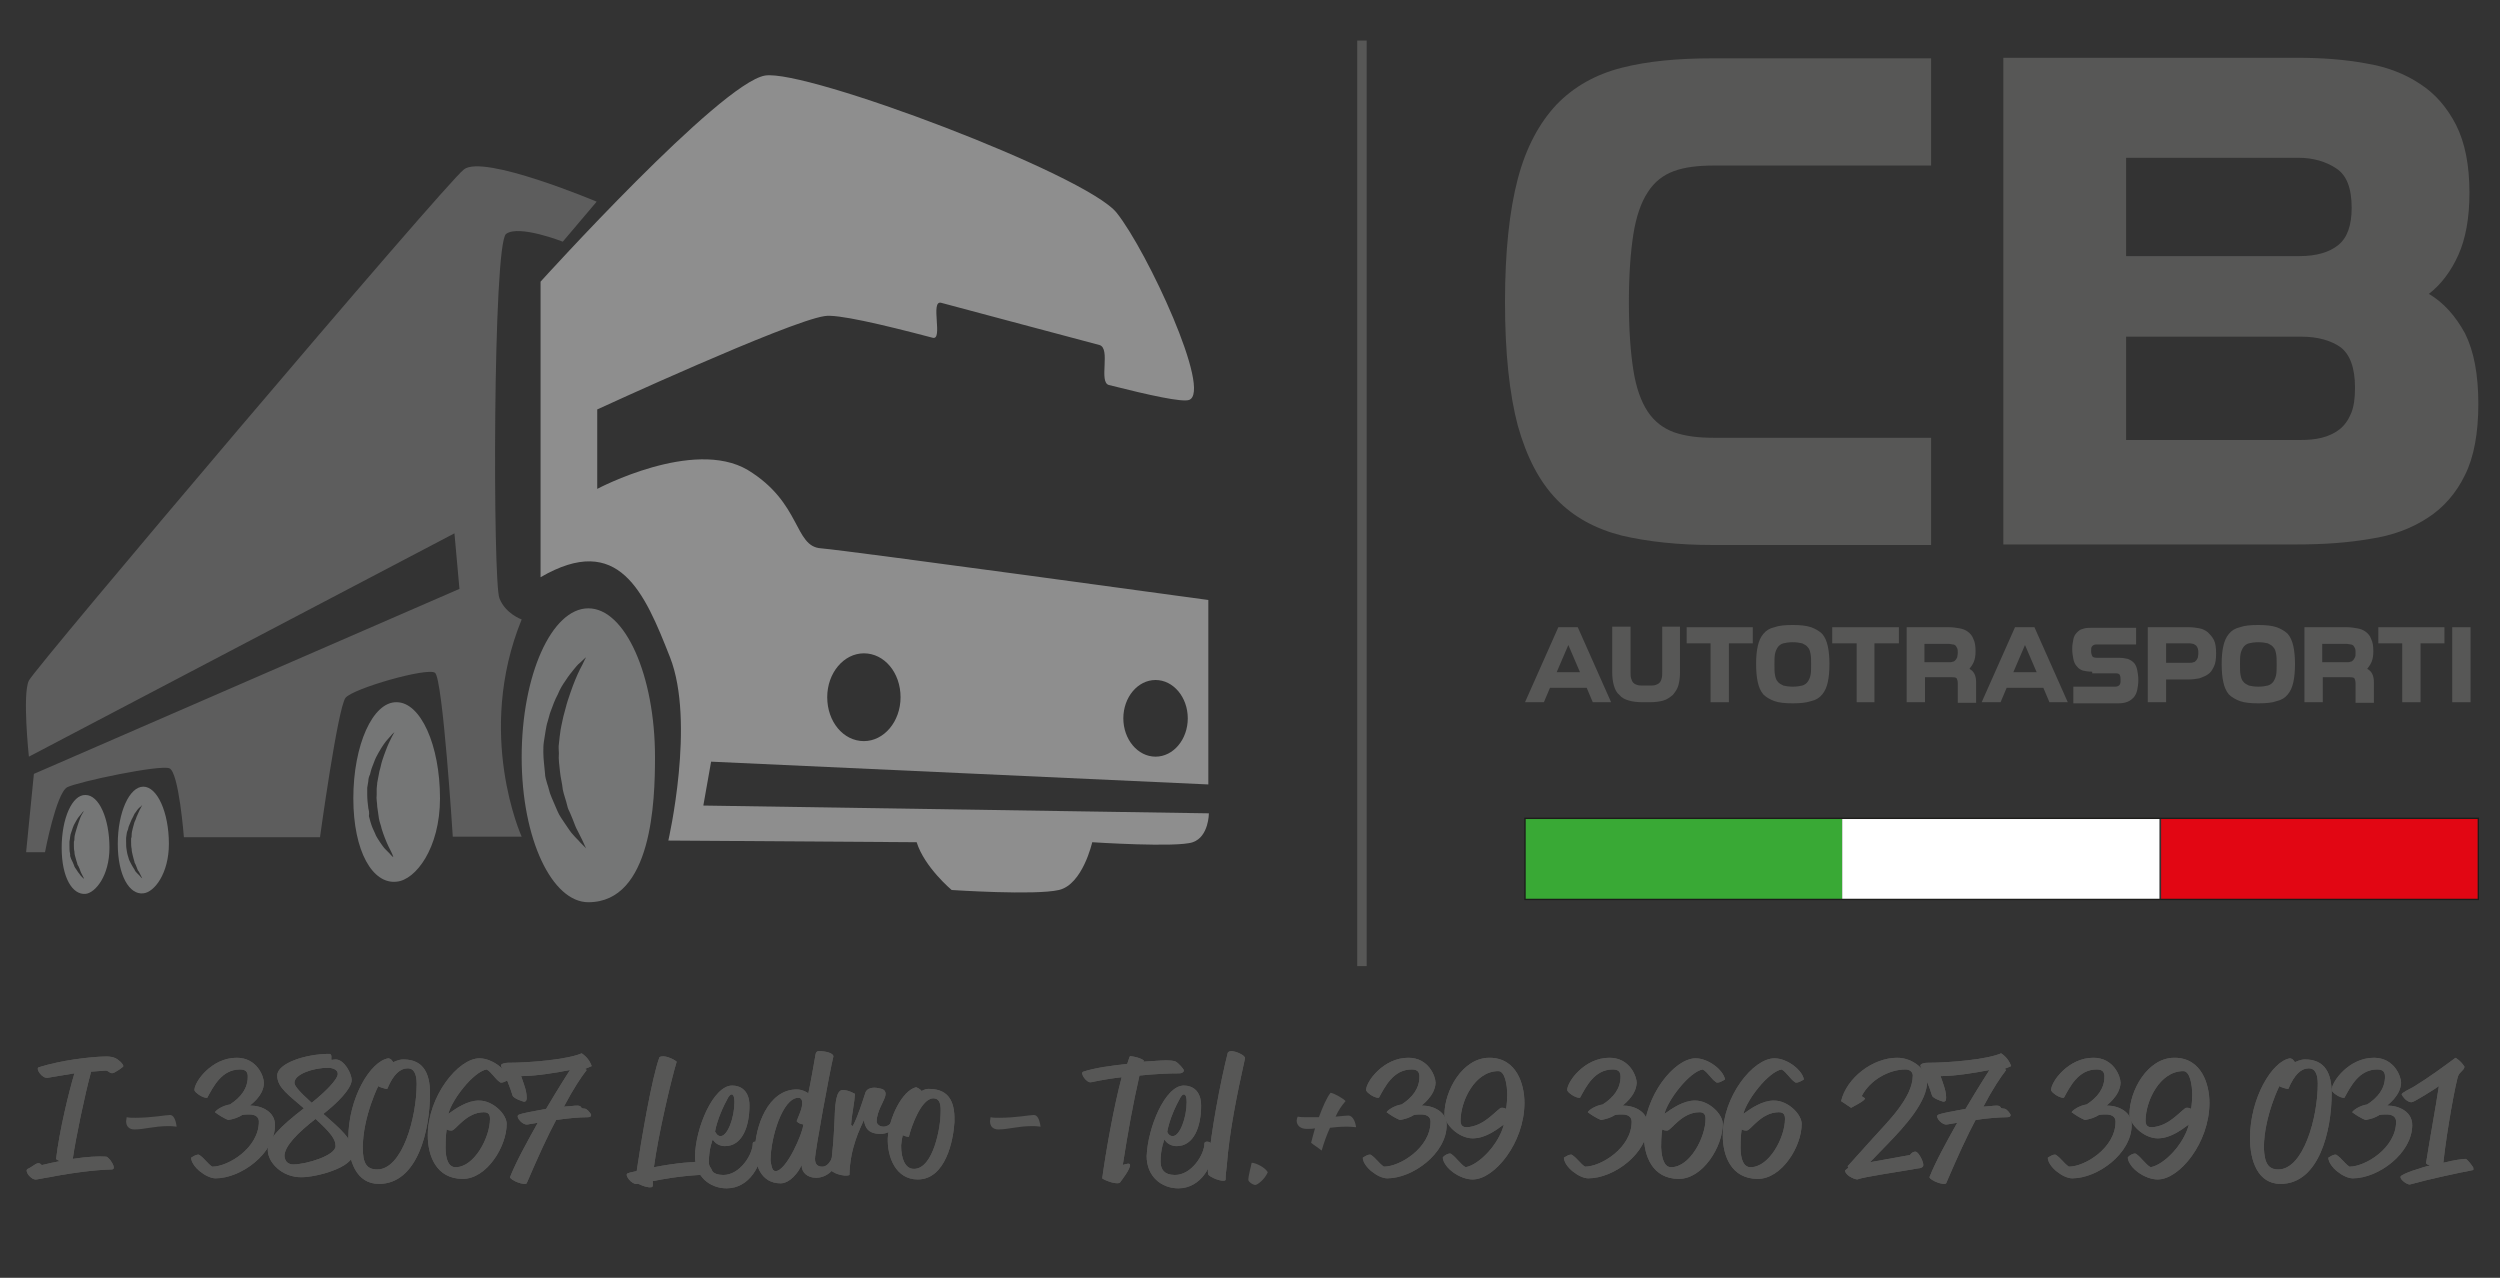 <?xml version="1.0" encoding="utf-8"?>
<!-- Generator: Adobe Illustrator 24.1.1, SVG Export Plug-In . SVG Version: 6.00 Build 0)  -->
<svg version="1.1" id="Livello_1" xmlns="http://www.w3.org/2000/svg" xmlns:xlink="http://www.w3.org/1999/xlink" x="0px" y="0px"
	 width="450px" height="230px" viewBox="0 0 450 230" style="enable-background:new 0 0 450 230;" xml:space="preserve">
<rect x="0" y="0" width="450" height="230" fill="#333333" stroke="none"/>
<style type="text/css">
	.st0{fill:#575756;}
	.st1{fill:#8E8E8E;}
	.st2{fill:#757676;}
	.st3{fill:#5D5D5D;}
	.st4{fill-rule:evenodd;clip-rule:evenodd;fill:#39A935;}
	.st5{fill-rule:evenodd;clip-rule:evenodd;fill:#FFFFFF;}
	.st6{fill-rule:evenodd;clip-rule:evenodd;fill:#E20613;}
	.st7{fill:none;stroke:#1D1D1B;stroke-width:0.25;}
</style>
<rect x="244.3" y="7.3" class="st0" width="1.7" height="166.6"/>
<g>
	<path class="st1" d="M97.3,50.7v53.2c14.1-8.2,18.7,2.7,23.3,14.4c4.6,11.7-0.3,33-0.3,33l44.7,0.3c1.4,4.5,6.3,8.6,6.3,8.6
		s15,1,19.3,0c4.3-1,6-8.6,6-8.6s15.3,1,18.1,0c2.9-1,2.9-5.2,2.9-5.2l-91-1.4l1.4-7.9l89.5,4.1V108c0,0-64.8-8.9-69.7-9.3
		c-4.9-0.3-3.5-8.2-13.2-14.1c-9.8-5.8-27.1,3.4-27.1,3.4V73.7c0,0,34.3-15.8,40.9-16.8c2.2-0.4,10,1.4,19.5,3.9
		c1.9,0.5-0.5-6.8,1.5-6.3c6.6,1.8,22.2,5.9,28.5,7.6c2.1,0.6-0.2,6.7,1.7,7.2c7.5,1.9,13.1,3.1,14.4,2.7c4.3-1.4-7.5-26.8-13-33.7
		c-5.5-6.9-55.9-25.9-63.3-24.7C129.6,15,97.3,50.7,97.3,50.7 M202.2,129.3c0-3.8,2.6-6.9,5.8-6.9c3.2,0,5.8,3.1,5.8,6.9
		c0,3.8-2.6,6.9-5.8,6.9C204.8,136.2,202.2,133.1,202.2,129.3 M148.9,125.5c0-4.4,3-7.9,6.6-7.9c3.7,0,6.6,3.5,6.6,7.9
		c0,4.4-3,7.9-6.6,7.9C151.8,133.4,148.9,129.9,148.9,125.5"/>
	<path class="st2" d="M93.9,136.3c0,14.8,5.5,26.1,12,26.1c11.5,0,12-18.3,12-26.1c0-14.8-5.4-26.8-12-26.8
		C99.3,109.5,93.9,121.5,93.9,136.3 M98.1,139.2c-0.1-1.3-0.3-2.5-0.3-3.8c0-0.6,0-1.3,0.1-1.9c0.1-0.6,0.2-1.3,0.3-1.9
		c0.1-0.6,0.2-1.2,0.4-1.8c0.2-0.6,0.3-1.2,0.5-1.7c0.4-1.1,0.8-2.2,1.3-3.1c0.4-1,0.9-1.8,1.4-2.5c0.5-0.8,1-1.4,1.4-1.9
		c0.4-0.5,0.8-1,1.2-1.3c0.7-0.7,1.1-1,1.1-1s-0.3,0.5-0.7,1.4c-0.5,0.9-1.1,2.2-1.7,3.8c-0.3,0.8-0.6,1.7-0.9,2.6
		c-0.3,0.9-0.5,1.9-0.8,2.9c-0.2,1-0.5,2.1-0.6,3.2c-0.1,0.5-0.1,1.1-0.2,1.7c-0.1,0.6,0,1.1,0,1.7c-0.1,1.1,0.1,2.2,0.2,3.3
		c0.1,1.1,0.4,2.1,0.5,3.2c0.2,1,0.6,2,0.8,2.9c0.1,0.5,0.3,0.9,0.5,1.3c0.2,0.4,0.3,0.8,0.5,1.2c0.3,0.8,0.6,1.6,0.9,2.1
		c0.3,0.6,0.6,1.2,0.8,1.6c0.4,0.9,0.7,1.5,0.7,1.5s-0.4-0.4-1.1-1.1c-0.3-0.4-0.8-0.8-1.2-1.3c-0.5-0.5-0.9-1.2-1.4-1.9
		c-0.5-0.8-1.1-1.5-1.5-2.5c-0.4-1-0.9-2-1.3-3.1c-0.2-0.6-0.3-1.2-0.5-1.7C98.3,140.4,98.1,139.8,98.1,139.2"/>
	<path class="st2" d="M63.6,143.7c0,9.6,3.5,15.5,7.8,15c3.4-0.3,7.8-6,7.8-15c0-9.6-3.5-17.3-7.8-17.3
		C67.1,126.3,63.6,134.1,63.6,143.7 M66.3,145.5c-0.1-0.8-0.2-1.6-0.2-2.5c0-0.4,0-0.8,0-1.2c0.1-0.4,0.1-0.8,0.2-1.2
		c0-0.4,0.1-0.8,0.3-1.2c0.1-0.4,0.2-0.8,0.3-1.1c0.3-0.7,0.5-1.4,0.8-2c0.3-0.6,0.6-1.1,0.9-1.6c0.3-0.5,0.6-0.9,0.9-1.3
		c0.3-0.3,0.5-0.6,0.8-0.9c0.4-0.5,0.7-0.7,0.7-0.7s-0.2,0.3-0.5,0.9c-0.3,0.6-0.7,1.4-1.1,2.5c-0.2,0.5-0.4,1.1-0.6,1.7
		c-0.2,0.6-0.3,1.3-0.5,1.9c-0.1,0.7-0.3,1.4-0.4,2.1c0,0.4-0.1,0.7-0.1,1.1c0,0.4,0,0.7,0,1.1c-0.1,0.7,0.1,1.4,0.1,2.1
		c0.1,0.7,0.2,1.4,0.3,2.1c0.1,0.7,0.4,1.3,0.5,1.9c0.1,0.3,0.2,0.6,0.3,0.9c0.1,0.3,0.2,0.5,0.3,0.8c0.2,0.5,0.4,1,0.6,1.4
		c0.2,0.4,0.4,0.8,0.5,1c0.3,0.6,0.4,1,0.4,1s-0.3-0.2-0.7-0.7c-0.2-0.2-0.5-0.5-0.8-0.8c-0.3-0.3-0.6-0.8-0.9-1.2
		c-0.3-0.5-0.7-1-0.9-1.6c-0.3-0.6-0.6-1.3-0.8-2c-0.1-0.4-0.2-0.7-0.3-1.1C66.5,146.3,66.4,145.9,66.3,145.5"/>
	<path class="st3" d="M107.4,36.3c0,0-20.4-8.6-23.9-5.8c-3.5,2.7-77.2,89.7-78.3,92c-1.2,2.4,0,13.7,0,13.7L81.8,96l0.9,10
		L6.1,139.3l-1.4,14.1h3.4c0,0,2-10.6,4-11.7c2-1,16.7-4.1,18.4-3.4c1.7,0.7,2.6,12.4,2.6,12.4h24.5c0,0,3.2-23.3,4.6-25.1
		c1.4-1.7,14.7-5.5,16.1-4.5c1.4,1,3.2,29.5,3.2,29.5h12.4c0,0-8.4-18.5,0-39.1c0,0-2.9-1-4-3.8c-1.2-2.7-1.2-63.9,1.2-65.6
		c2.3-1.7,10.2,1.4,10.2,1.4L107.4,36.3z"/>
	<path class="st2" d="M21.2,151.9c0,5.7,2.1,9.2,4.6,8.9c2-0.2,4.6-3.6,4.6-8.9c0-5.7-2.1-10.3-4.6-10.3
		C23.3,141.6,21.2,146.2,21.2,151.9 M22.8,153c-0.1-0.5-0.1-1-0.1-1.5c0-0.2,0-0.5,0-0.7c0-0.2,0.1-0.5,0.1-0.7
		c0-0.2,0.1-0.5,0.2-0.7c0.1-0.2,0.1-0.5,0.2-0.7c0.2-0.4,0.3-0.8,0.5-1.2c0.2-0.4,0.4-0.7,0.5-1c0.2-0.3,0.4-0.5,0.5-0.7
		c0.2-0.2,0.3-0.4,0.5-0.5c0.3-0.3,0.4-0.4,0.4-0.4s-0.1,0.2-0.3,0.6c-0.2,0.3-0.4,0.9-0.7,1.5c-0.1,0.3-0.2,0.6-0.4,1
		c-0.1,0.3-0.2,0.7-0.3,1.1c-0.1,0.4-0.2,0.8-0.2,1.2c0,0.2,0,0.4-0.1,0.6c0,0.2,0,0.4,0,0.6c0,0.4,0,0.9,0.1,1.3
		c0,0.4,0.1,0.8,0.2,1.2c0.1,0.4,0.2,0.8,0.3,1.1c0,0.2,0.1,0.3,0.2,0.5c0.1,0.2,0.1,0.3,0.2,0.5c0.1,0.3,0.2,0.6,0.4,0.8
		c0.1,0.2,0.2,0.4,0.3,0.6c0.2,0.4,0.3,0.6,0.3,0.6s-0.2-0.1-0.4-0.4c-0.1-0.1-0.3-0.3-0.5-0.5c-0.2-0.2-0.4-0.4-0.5-0.7
		c-0.2-0.3-0.4-0.6-0.6-1c-0.2-0.4-0.4-0.7-0.5-1.2c-0.1-0.2-0.1-0.4-0.2-0.7C22.9,153.5,22.8,153.2,22.8,153"/>
	<path class="st2" d="M11.1,152.6c0,5.3,1.9,8.5,4.3,8.3c1.8-0.2,4.3-3.3,4.3-8.3c0-5.3-1.9-9.5-4.3-9.5
		C13,143,11.1,147.3,11.1,152.6 M12.6,153.6c-0.1-0.4-0.1-0.9-0.1-1.4c0-0.2,0-0.5,0-0.7c0-0.2,0.1-0.4,0.1-0.7
		c0-0.2,0.1-0.4,0.1-0.6c0.1-0.2,0.1-0.4,0.2-0.6c0.1-0.4,0.3-0.8,0.4-1.1c0.2-0.3,0.3-0.6,0.5-0.9c0.2-0.3,0.3-0.5,0.5-0.7
		c0.2-0.2,0.3-0.4,0.4-0.5c0.2-0.3,0.4-0.4,0.4-0.4s-0.1,0.2-0.3,0.5c-0.2,0.3-0.4,0.8-0.6,1.4c-0.1,0.3-0.2,0.6-0.3,0.9
		c-0.1,0.3-0.2,0.7-0.3,1c-0.1,0.4-0.2,0.7-0.2,1.1c0,0.2,0,0.4-0.1,0.6c0,0.2,0,0.4,0,0.6c0,0.4,0,0.8,0.1,1.2
		c0,0.4,0.1,0.8,0.2,1.1c0.1,0.4,0.2,0.7,0.3,1c0,0.2,0.1,0.3,0.2,0.5c0.1,0.1,0.1,0.3,0.2,0.4c0.1,0.3,0.2,0.6,0.3,0.8
		c0.1,0.2,0.2,0.4,0.3,0.6c0.2,0.3,0.2,0.5,0.2,0.5s-0.1-0.1-0.4-0.4c-0.1-0.1-0.3-0.3-0.4-0.5c-0.2-0.2-0.3-0.4-0.5-0.7
		c-0.2-0.3-0.4-0.5-0.5-0.9c-0.1-0.3-0.3-0.7-0.5-1.1c-0.1-0.2-0.1-0.4-0.2-0.6C12.7,154,12.6,153.8,12.6,153.6"/>
</g>
<path class="st0" d="M280.5,112.9h3.5l6,13.5h-3.3l-1.1-2.6h-6.6l-1.1,2.6h-3.4L280.5,112.9z M280.2,121h4.2l-2.1-4.9L280.2,121z"/>
<g>
	<path class="st0" d="M295.7,126.4c-1,0-1.8-0.1-2.5-0.3c-0.7-0.2-1.3-0.5-1.7-1c-0.5-0.4-0.8-1-1-1.7c-0.2-0.7-0.3-1.5-0.3-2.4
		v-8.2h3.3v8.2c0,0.4,0,0.8,0.1,1.1c0.1,0.3,0.2,0.6,0.4,0.8c0.2,0.2,0.4,0.3,0.7,0.4c0.3,0.1,0.7,0.1,1.1,0.1h1.1
		c0.4,0,0.8,0,1.1-0.1c0.3-0.1,0.5-0.2,0.7-0.4c0.2-0.2,0.3-0.4,0.4-0.8c0.1-0.3,0.1-0.7,0.1-1.1v-8.2h3.2v8.2
		c0,0.9-0.1,1.7-0.3,2.4c-0.2,0.7-0.6,1.2-1,1.7c-0.5,0.4-1,0.8-1.7,1c-0.7,0.2-1.5,0.3-2.5,0.3H295.7z"/>
	<polygon class="st0" points="307.9,115.8 303.6,115.8 303.6,112.9 315.5,112.9 315.5,115.8 311.2,115.8 311.2,126.4 307.9,126.4 	
		"/>
	<path class="st0" d="M322.7,126.6c-1.4,0-2.4-0.1-3.3-0.4c-0.8-0.3-1.5-0.7-2-1.2c-0.5-0.6-0.8-1.3-1-2.2c-0.2-0.9-0.3-2-0.3-3.3
		c0-1.3,0.1-2.3,0.3-3.2c0.2-0.9,0.5-1.6,1-2.2c0.5-0.6,1.1-1,2-1.2c0.8-0.3,1.9-0.4,3.3-0.4c1.3,0,2.4,0.1,3.3,0.4
		c0.8,0.3,1.5,0.7,2,1.2c0.5,0.6,0.8,1.3,1,2.2c0.2,0.9,0.3,2,0.3,3.2c0,1.3-0.1,2.4-0.3,3.3c-0.2,0.9-0.5,1.6-1,2.2
		c-0.5,0.6-1.1,1-2,1.2C325.1,126.5,324,126.6,322.7,126.6 M322.7,115.6c-0.7,0-1.3,0.1-1.7,0.2c-0.4,0.1-0.8,0.4-1,0.7
		c-0.2,0.3-0.4,0.7-0.5,1.2c-0.1,0.5-0.1,1.2-0.1,1.9c0,0.8,0,1.4,0.1,1.9c0.1,0.5,0.2,0.9,0.5,1.2c0.2,0.3,0.6,0.5,1,0.7
		c0.4,0.1,1,0.2,1.7,0.2c0.7,0,1.3-0.1,1.7-0.2c0.4-0.1,0.8-0.4,1-0.7c0.2-0.3,0.4-0.7,0.5-1.2c0.1-0.5,0.1-1.2,0.1-1.9
		c0-0.7,0-1.4-0.1-1.9c-0.1-0.5-0.2-0.9-0.5-1.2c-0.2-0.3-0.6-0.5-1-0.7C323.9,115.7,323.4,115.6,322.7,115.6"/>
	<polygon class="st0" points="334.2,115.8 329.8,115.8 329.8,112.9 341.8,112.9 341.8,115.8 337.4,115.8 337.4,126.4 334.2,126.4 	
		"/>
	<path class="st0" d="M346.5,121.9v4.5h-3.3v-13.5h7.7c0.6,0,1.2,0.1,1.8,0.2c0.6,0.1,1.1,0.3,1.5,0.6c0.4,0.3,0.8,0.7,1,1.3
		c0.3,0.6,0.4,1.3,0.4,2.2c0,0.8-0.1,1.4-0.3,1.9c-0.2,0.5-0.5,0.9-0.8,1.3c0.4,0.2,0.7,0.5,0.9,0.9c0.2,0.4,0.3,0.9,0.3,1.5v3.7
		h-3.3V123c0-0.4-0.1-0.7-0.2-0.9c-0.2-0.2-0.5-0.2-1-0.2H346.5z M352.4,117.5c0-0.3,0-0.6-0.1-0.8c-0.1-0.2-0.2-0.4-0.3-0.5
		c-0.1-0.1-0.3-0.2-0.5-0.2c-0.2,0-0.4-0.1-0.6-0.1h-4.5v3.3h4.5c0.2,0,0.4,0,0.6-0.1c0.2,0,0.3-0.1,0.5-0.3
		c0.1-0.1,0.2-0.3,0.3-0.5C352.3,118.1,352.4,117.9,352.4,117.5"/>
	<path class="st0" d="M362.7,112.9h3.5l6,13.5h-3.3l-1.1-2.6h-6.6l-1.1,2.6h-3.4L362.7,112.9z M362.4,121h4.2l-2.1-4.9L362.4,121z"
		/>
	<path class="st0" d="M376.6,120.9c-0.7,0-1.3-0.1-1.7-0.2c-0.5-0.2-0.8-0.4-1.1-0.8c-0.3-0.3-0.5-0.8-0.6-1.3
		c-0.1-0.5-0.2-1.1-0.2-1.8c0-0.7,0.1-1.2,0.2-1.7c0.1-0.5,0.3-0.9,0.6-1.2c0.3-0.3,0.6-0.6,1.1-0.7c0.5-0.2,1.1-0.2,1.8-0.2h7.8v3
		h-7.1c-0.4,0-0.6,0.1-0.8,0.3c-0.2,0.2-0.2,0.5-0.2,0.9c0,0.4,0.1,0.7,0.2,0.9c0.1,0.2,0.4,0.3,0.8,0.3h3.9c0.7,0,1.3,0.1,1.7,0.2
		c0.5,0.2,0.8,0.4,1.1,0.7c0.3,0.3,0.5,0.8,0.6,1.3c0.1,0.5,0.2,1.1,0.2,1.8c0,0.7-0.1,1.3-0.2,1.8c-0.1,0.5-0.3,0.9-0.6,1.3
		c-0.3,0.3-0.6,0.6-1.1,0.8c-0.5,0.2-1,0.3-1.7,0.3h-8.1v-3h7.5c0.4,0,0.6-0.1,0.8-0.3c0.2-0.2,0.2-0.5,0.2-1c0-0.5-0.1-0.8-0.2-0.9
		c-0.2-0.2-0.4-0.2-0.8-0.2H376.6z"/>
	<path class="st0" d="M389.9,122.2v4.2h-3.3v-13.5h7.5c0.6,0,1.2,0.1,1.8,0.2c0.6,0.1,1.1,0.4,1.5,0.7c0.4,0.4,0.8,0.8,1.1,1.4
		c0.3,0.6,0.4,1.4,0.4,2.4c0,1-0.1,1.8-0.4,2.4c-0.3,0.6-0.6,1.1-1.1,1.4c-0.4,0.3-1,0.5-1.5,0.7c-0.6,0.1-1.2,0.2-1.8,0.2H389.9z
		 M395.7,117.6c0-0.4,0-0.6-0.1-0.9c-0.1-0.2-0.2-0.4-0.3-0.5c-0.1-0.1-0.3-0.2-0.5-0.3c-0.2,0-0.4-0.1-0.6-0.1h-4.3v3.5h4.3
		c0.2,0,0.4,0,0.6-0.1c0.2,0,0.3-0.1,0.5-0.3c0.1-0.1,0.2-0.3,0.3-0.5C395.6,118.2,395.7,118,395.7,117.6"/>
	<path class="st0" d="M406.5,126.6c-1.4,0-2.4-0.1-3.3-0.4c-0.8-0.3-1.5-0.7-2-1.2c-0.5-0.6-0.8-1.3-1-2.2c-0.2-0.9-0.3-2-0.3-3.3
		c0-1.3,0.1-2.3,0.3-3.2c0.2-0.9,0.5-1.6,1-2.2c0.5-0.6,1.1-1,2-1.2c0.8-0.3,1.9-0.4,3.3-0.4c1.3,0,2.4,0.1,3.3,0.4
		c0.8,0.3,1.5,0.7,2,1.2c0.5,0.6,0.8,1.3,1,2.2c0.2,0.9,0.3,2,0.3,3.2c0,1.3-0.1,2.4-0.3,3.3c-0.2,0.9-0.5,1.6-1,2.2
		c-0.5,0.6-1.1,1-2,1.2C409,126.5,407.9,126.6,406.5,126.6 M406.5,115.6c-0.7,0-1.3,0.1-1.7,0.2c-0.4,0.1-0.8,0.4-1,0.7
		c-0.2,0.3-0.4,0.7-0.5,1.2c-0.1,0.5-0.1,1.2-0.1,1.9c0,0.8,0,1.4,0.1,1.9c0.1,0.5,0.2,0.9,0.5,1.2c0.2,0.3,0.6,0.5,1,0.7
		c0.4,0.1,1,0.2,1.7,0.2c0.7,0,1.3-0.1,1.7-0.2c0.4-0.1,0.8-0.4,1-0.7c0.2-0.3,0.4-0.7,0.5-1.2c0.1-0.5,0.1-1.2,0.1-1.9
		c0-0.7,0-1.4-0.1-1.9c-0.1-0.5-0.2-0.9-0.5-1.2c-0.2-0.3-0.6-0.5-1-0.7C407.8,115.7,407.2,115.6,406.5,115.6"/>
	<path class="st0" d="M418.1,121.9v4.5h-3.3v-13.5h7.7c0.6,0,1.2,0.1,1.8,0.2c0.6,0.1,1.1,0.3,1.5,0.6c0.4,0.3,0.8,0.7,1,1.3
		c0.3,0.6,0.4,1.3,0.4,2.2c0,0.8-0.1,1.4-0.3,1.9c-0.2,0.5-0.5,0.9-0.8,1.3c0.4,0.2,0.7,0.5,0.9,0.9c0.2,0.4,0.3,0.9,0.3,1.5v3.7
		H424V123c0-0.4-0.1-0.7-0.2-0.9c-0.2-0.2-0.5-0.2-1-0.2H418.1z M424,117.5c0-0.3,0-0.6-0.1-0.8c-0.1-0.2-0.2-0.4-0.3-0.5
		c-0.1-0.1-0.3-0.2-0.5-0.2c-0.2,0-0.4-0.1-0.6-0.1h-4.5v3.3h4.5c0.2,0,0.4,0,0.6-0.1c0.2,0,0.3-0.1,0.5-0.3
		c0.1-0.1,0.2-0.3,0.3-0.5C424,118.1,424,117.9,424,117.5"/>
	<polygon class="st0" points="432.4,115.8 428.1,115.8 428.1,112.9 440,112.9 440,115.8 435.7,115.8 435.7,126.4 432.4,126.4 	"/>
	<rect x="441.4" y="112.9" class="st0" width="3.3" height="13.5"/>
</g>
<g>
	<path class="st0" d="M347.6,98.1h-39.3c-6.2,0-11.7-0.6-16.4-1.7c-4.7-1.2-8.6-3.3-11.7-6.5c-3.1-3.2-5.4-7.6-7-13.3
		c-1.5-5.7-2.3-13.1-2.3-22.2c0-9.1,0.8-16.5,2.3-22.2c1.5-5.7,3.9-10.1,7-13.4c3.1-3.2,7-5.4,11.7-6.6c4.7-1.2,10.1-1.7,16.4-1.7
		h39.3v19.3h-39.2c-2.8,0-5.2,0.3-7.1,1c-1.9,0.7-3.5,1.9-4.7,3.8c-1.2,1.8-2.1,4.4-2.6,7.6c-0.5,3.2-0.8,7.3-0.8,12.2
		c0,5,0.3,9,0.8,12.2c0.5,3.2,1.4,5.7,2.6,7.5c1.2,1.8,2.8,3,4.7,3.7c2,0.7,4.3,1,7.1,1h39.2V98.1z"/>
	<path class="st0" d="M444.5,34.7c0,4.6-0.7,8.3-2,11.2c-1.3,2.9-3.1,5.3-5.3,7c2.7,1.6,4.8,4,6.5,7.1c1.6,3.2,2.4,7.4,2.4,12.7
		c0,5.3-0.8,9.6-2.4,12.8c-1.6,3.3-3.9,5.9-6.7,7.7c-2.9,1.9-6.3,3.2-10.4,3.8c-4,0.7-8.4,1-13.2,1h-52.8V10.4h52.8
		c4.5,0,8.6,0.3,12.4,1c3.8,0.6,7.1,1.9,9.8,3.7c2.8,1.8,4.9,4.3,6.5,7.4C443.7,25.7,444.5,29.7,444.5,34.7 M382.7,46.1h31.2
		c3.1,0,5.4-0.7,7-2c1.6-1.3,2.4-3.5,2.4-6.7c0-3.5-0.9-5.9-2.8-7.1c-1.8-1.2-4.1-1.9-6.8-1.9h-31V46.1z M382.7,60.7v18.5H414
		c1.4,0,2.7-0.1,3.9-0.4c1.2-0.3,2.3-0.8,3.2-1.5c0.9-0.7,1.6-1.7,2.1-2.9c0.5-1.2,0.7-2.7,0.7-4.6c0-3.6-0.9-6-2.6-7.3
		c-1.7-1.2-4.1-1.9-7-1.9H382.7z"/>
</g>
<rect x="274.5" y="147.3" class="st4" width="57.1" height="14.6"/>
<rect x="331.6" y="147.3" class="st5" width="57.1" height="14.6"/>
<rect x="389" y="147.3" class="st6" width="57.1" height="14.6"/>
<rect x="274.5" y="147.3" class="st7" width="171.6" height="14.6"/>
<g>
	<path class="st0" d="M13.4,193.2c-1.3,0.2-2.9,0.5-4.8,0.8c-1,0.2-2.3-1.7-1.6-1.9c4.2-1.3,9-1.8,11.2-1.9c1.4-0.1,2.5,0,3.2,0.7
		c0.2,0.1,0.8,0.7,0.8,1c0,0.2-1.3,1-1.7,1.2c-0.7,0.3-0.9-0.4-1.5-0.4l-2.6,0.2c-1.1,4-2.8,12.1-3.3,15.7c2.6-0.4,4.6-0.5,6-0.4
		c0.5,0,2.1,2.3,1,2.3c-3.4,0.1-7.2,0.6-13.5,1.8c-1,0.2-2.3-1.6-1.6-1.9c0.9-0.4,1.6-1.2,2.1-1c0.3,0.1,0.4,0.4,0.5,0.3
		c1.2-0.3,2.2-0.5,3.2-0.7c-0.3-0.1-0.7-0.3-0.7-0.4C10.7,203.5,12.4,196.5,13.4,193.2"/>
	<path class="st0" d="M45,199c2.1,0,4.5,1.1,4.5,3.5c0,5.1-6.1,9.6-10.7,9.6c-1.6,0-4.3-2-4.4-3.7c0,0,1.1-0.8,1.5-0.5
		c1,0.7,1.4,1.5,2.3,2.1c2.9,0,8.4-3.4,8.4-8.1c0-0.9-0.7-1.3-1.7-1.3c-0.4,0-0.9,0-1.3,0.1c-0.8,0.5-1.5,0.7-2.5,0.9
		c-0.6-0.2-1.9-1-2.4-1.4c0.2-0.4,1.4-1.2,2.7-1.4c2-1.3,3.2-2.9,3.2-5c0-0.8-0.3-1.3-1.4-1.3c-3.3,0-4.8,3.1-5.9,5.1
		c-0.8,0.1-2.3-1-2.3-1.4c0-1.5,3.1-5.8,7.6-5.8c3.7,0,4.9,3.4,4.9,4.5C47.5,197.3,45,198.9,45,199L45,199z"/>
	<path class="st0" d="M54.7,199.5c-2.6-2.3-4.8-3.7-4.8-5.9c0-2.2,5.1-3.9,9.4-3.9c0.6,0.1,0.2,0.9,0.4,1.1c0,0,0.4-0.1,0.7-0.1
		c1.6,0,2.9,2.6,2.9,3.7c0,1.5-2.5,4.1-5.1,6.1c2.8,2.5,5.4,4.5,5.4,7.1c0,2.5-6.5,4.3-9.4,4.3c-3.5,0-6-2.7-6-4.9
		C48.2,205.1,50.4,202.8,54.7,199.5 M52.8,209.6c2.3,0,7.6-1.6,7.6-3.3c0-1.3-0.9-2.4-3.6-4.9c-3.2,2.5-5.6,4.9-5.6,6.7
		C51.3,209.2,52,209.6,52.8,209.6 M56.1,198.5c2.4-1.9,4.7-4.2,4.7-5.2c0-0.8-1-1.1-1.8-1.1c-2.5,0-6,1.1-6,2.7
		C53,195.5,54,196.6,56.1,198.5"/>
	<path class="st0" d="M69.9,190.5c0.6,0.1,0.6,0.4,0.9,0.7c0,0,0.9-0.5,1.8-0.5c3.6,0,4.8,2.5,4.8,6.1c0,6.6-2.2,16.3-9.2,16.3
		c-4.1,0-5.5-4.2-5.5-8.2C62.7,197.6,66.7,191,69.9,190.5 M67.9,210.5c4.5,0,7.1-9.3,7.1-15.4c0-1.6-0.4-2.8-1.6-2.8
		c-1.4,0-2.6,1.1-3.7,3.7c0,0,0,0-0.1,0c-0.2,0-1.3-0.3-1.5-0.5c0.2-0.5-2.8,5.4-2.8,11.1C65.3,209.4,66,210.5,67.9,210.5"/>
	<path class="st0" d="M86.3,190.5c2.3,0,5,2.1,5.3,3.8c0,0-1.2,0.8-1.6,0.5c-1-0.7-1.4-1.7-2.4-2.3c-2.4,0.4-6.3,5.5-6.9,8
		c1.4-1,3.4-2.4,5.5-2.4c2.6,0,5,2.5,5,4.2c0,4.1-3.6,9.9-7.9,9.9c-4.8,0-6.3-4.2-6.3-7.8C77,197.3,82.5,190.5,86.3,190.5 M82,210.1
		c3.4,0,6.2-5.4,6.2-8.7c0-0.8-0.3-1.2-1.1-1.2c-3.2,0-5.1,3.3-5.8,3.3c-0.5,0-0.7-0.1-0.9-0.2c0,0-0.2,1-0.2,3.2
		C80.2,208.8,80.8,210.1,82,210.1"/>
	<path class="st0" d="M93.3,200.7c0.5-0.3,2.8-0.7,5-1.1c2.3-3.9,4.3-7,4.3-7c-2,0.4-6,1.1-8.8,1.1c0.4,1.2,1,2.6,1,3.8
		c0,0.4,0,0.8-0.5,0.8c0,0-1.5-0.4-2-1c-0.5-1.7-1.3-3.5-2.1-5.4c-0.2-0.4,0.7-0.6,1.2-0.6c4.1,0,10.8-0.6,13.3-1.7
		c0.9,0.6,1.5,1.4,1.8,2.3l-1.2,0.5l0.3,0.2c-1,1.3-2.3,3.2-4.1,6.6l1.3-0.1c0.8-0.1,1.6-0.2,1.8,0.2c0.2,0.4,0.6,0.1,1,0.4
		c0.2,0.1,0.8,0.8,0.8,1c0,0.2-0.1,0.4-0.6,0.4c-1.6,0-3.7,0.2-5.7,0.5c-1.5,2.8-3.2,6.5-5.3,11.4c-0.5,0.4-2.8-0.5-3-1.1
		c1.1-2.8,3.1-6.4,5-9.8l-1.8,0.3C94.1,202.6,92.8,201.1,93.3,200.7"/>
	<path class="st0" d="M114.6,210.8c0.8-5.4,2.7-16.7,4.1-20.5c0.8-0.5,2.5,0.3,3.1,0.8c-1.1,3.7-3.3,13.1-4.1,19
		c4.2-0.8,7.1-1,9.1-1c0.5,0,2.2,2.3,1.1,2.3c-2.8,0.1-5.9,0.3-10.4,1.2c0,0.3,0,0.6,0,0.8c0,0.7-1.8,0.1-2.6-0.3
		c-0.1,0-0.2,0-0.2,0c-1,0.2-2.4-1.7-1.7-1.9C113.5,211,114.1,210.9,114.6,210.8"/>
	<path class="st0" d="M131.8,195.4c1.5,0,3.1,0.9,3.1,3.6c0,3.8-1.3,7.3-4.4,7.3c-1.6,0-2.2-1.2-2.2-1.2s-0.7,1.6-0.7,4
		c0,1.4,0.7,2.4,2.6,2.4c3,0,5.3-3.7,5.3-5.7c0,0,0-0.3,0.5-0.3c0.6,0,1.1,0.6,1.1,1.4c0,2.6-2.1,7-6.3,7c-3,0-5.7-2.1-5.7-5.8
		C125.2,203,128.4,195.4,131.8,195.4 M129.7,204.5c1.3,0,2.5-3.4,2.5-6.1c0-1.2-0.3-1.4-0.5-1.4c-0.2,0-0.3,0.1-0.6,0.5
		c-0.9,1.6-2,4-2.4,6.2C128.8,203.7,129,204.5,129.7,204.5"/>
	<path class="st0" d="M144.2,209.9c-0.5,1.1-2,3.1-3.7,3.1c-3.5,0-4.6-3.3-4.6-5.9c0-4.2,2.3-11,7.5-11c1.2,0,2.1,0.7,2.1,0.7
		c0.5-2.3,1.1-5.9,1.3-7c0.1-0.6,0.5-0.6,0.6-0.6c1.3,0,2.7,0.4,2.6,1c-0.6,2.4-3.3,17-3.3,18.4c0,1,0.5,1.4,1.3,1.4
		c1.3,0,2.1-1.9,2.3-3.7c0,0,1.1-0.1,1.1,0.8c0,1.6-1.6,4.9-4.5,4.9c-1.6,0-2.6-1-2.6-2.2H144.2z M139.6,210.8c2,0,5-7.1,5-8.4
		c-0.4-0.1-0.8-0.1-1.2-0.6c0.3-0.8,1-2.2,1-3.2c0-0.5-0.1-1-0.7-1c-2.8,0-5,7.1-5,11.3C138.8,209.5,138.9,210.8,139.6,210.8"/>
	<path class="st0" d="M153.5,202.7c1-1.9,1.8-4.6,2.3-6.1c0.3-0.7,1.3-1,2.4-0.7c0.8,0.1,1.2,0.4,1.2,1c0,1.1-1.6,2.9-1.6,5
		c0,0.4,0.5,0.9,1.2,0.9c1.5,0,2-1.8,2.2-1.8c0.3,0,0.6,0.2,0.6,0.4c-0.1,1-1.3,2.7-3.3,2.7c-2.3,0-2.8-1.2-3-2.5
		c-0.7,1.6-2.5,5-2.6,9.9c-0.9,0.4-3.4-0.4-3.4-1.1c0-0.9,0.4-2,0.7-8.4c0.1-2.9,0.2-5.8,1.5-5.8c1,0,2.2,0.7,2.2,0.7
		c-0.1,1.6-0.6,3.8-0.7,5.6L153.5,202.7z"/>
	<path class="st0" d="M164.9,195.7c0.5,0.2,0.9,0.5,1,0.7c0,0,0.5-0.4,1.3-0.4c4,0,4.7,2.9,4.6,6c-0.2,3.3-1.6,10.3-6.6,10.3
		c-4,0-5.5-4.1-5.4-7.4C160,201.2,162.4,196.3,164.9,195.7 M164.5,210.4c3.6,0,4.8-7.9,4.8-9.7c0-0.9,0.3-3-1.3-3
		c-2.2,0-4,5.2-4.4,6.9c0,0.1-0.9-0.1-1.1-0.3c0,0-0.2,0.8-0.3,1.9C162.2,208.5,162.9,210.4,164.5,210.4"/>
	<path class="st0" d="M195,192.9c2.1-0.7,5.2-1.1,7.9-1.4c0.2-0.5,0.3-1,0.5-1.4c1,0.1,2,0.4,2.5,0.8l-0.1,0.2l3.1-0.2
		c1.4-0.1,2.6,0,2.9,0.3c0.2,0.1,1.3,1.2,1.3,1.5c0,0.2-0.3,0.5-0.8,0.5c-1.8,0-4.3,0.1-7.2,0.4c-1.2,5.3-2.1,10.3-3,16.1
		c0.3-0.1,1.2-0.4,1.3-0.1c0.2,0.7-1.7,3.1-1.7,3.1c-0.3,0.8-3-0.3-3.3-0.6c0.7-5.1,2.1-12.9,3.5-18.2c-1.8,0.2-3.6,0.5-5.5,0.9
		C195.6,195,194.3,193.1,195,192.9"/>
	<path class="st0" d="M213.1,195.4c1.5,0,3.1,0.9,3.1,3.6c0,3.8-1.3,7.3-4.4,7.3c-1.6,0-2.2-1.2-2.2-1.2s-0.7,1.6-0.7,4
		c0,1.4,0.7,2.4,2.6,2.4c3,0,5.3-3.7,5.3-5.7c0,0,0-0.3,0.5-0.3c0.6,0,1.1,0.6,1.1,1.4c0,2.6-2.1,7-6.3,7c-3,0-5.7-2.1-5.7-5.8
		C206.6,203,209.7,195.4,213.1,195.4 M211.1,204.5c1.3,0,2.5-3.4,2.5-6.1c0-1.2-0.3-1.4-0.5-1.4c-0.2,0-0.3,0.1-0.6,0.5
		c-0.9,1.6-2,4-2.4,6.2C210.1,203.7,210.3,204.5,211.1,204.5"/>
	<path class="st0" d="M217.6,208.8c0.3-4.6,2.1-14.2,3.4-19.3c0.1-0.2,0.4-0.3,0.6-0.3c0.9,0,2.6,0.8,2.5,1.3
		c-1.4,6.3-2.8,13-3.3,19.5c-0.1,0.8-0.2,1.6-0.2,2.4c-0.4,0.5-2.9-0.5-3.1-1C217.3,211,217.5,209.7,217.6,208.8"/>
	<path class="st0" d="M255.9,199c2.1,0,4.5,1.1,4.5,3.5c0,5.1-6.1,9.6-10.7,9.6c-1.6,0-4.3-2-4.4-3.7c0,0,1.1-0.8,1.5-0.5
		c1,0.7,1.4,1.5,2.3,2.1c2.9,0,8.4-3.4,8.4-8.1c0-0.9-0.7-1.3-1.7-1.3c-0.4,0-0.9,0-1.3,0.1c-0.8,0.5-1.5,0.7-2.5,0.9
		c-0.6-0.2-1.9-1-2.4-1.4c0.2-0.4,1.4-1.2,2.7-1.4c2-1.3,3.2-2.9,3.2-5c0-0.8-0.3-1.3-1.4-1.3c-3.3,0-4.8,3.1-5.9,5.1
		c-0.8,0.1-2.3-1-2.3-1.4c0-1.5,3.1-5.8,7.6-5.8c3.7,0,4.9,3.4,4.9,4.5C258.3,197.3,255.9,198.9,255.9,199L255.9,199z"/>
	<path class="st0" d="M261.2,207.7c1,0.7,1.6,1.8,2.6,2.4c2.4-0.4,6-4.1,6.9-7.7c-1.5,1.1-3.4,2.5-5.6,2.5c-2.6,0-5.1-2.6-5.1-4.3
		c0-4.2,3.2-10.2,8.1-10.2c4.9,0,6.3,4.8,6.3,8.1c0,7.2-5.4,13.8-9.3,13.8c-2.4,0-5.2-2.1-5.4-3.9
		C259.6,208.3,260.7,207.4,261.2,207.7 M270.3,199.4c0.5,0,0.6,0.1,0.8,0.2c0,0,0.2-1.1,0.2-2.6c0-1.7-0.4-4.2-1.6-4.2
		c-4.3,0-6.8,5.5-6.8,8.9c0,0.8,0.3,1.2,1.1,1.2C267.3,202.8,269.6,199.4,270.3,199.4"/>
	<path class="st0" d="M292.1,199c2.1,0,4.5,1.1,4.5,3.5c0,5.1-6.1,9.6-10.7,9.6c-1.6,0-4.3-2-4.4-3.7c0,0,1.1-0.8,1.5-0.5
		c1,0.7,1.4,1.5,2.3,2.1c2.9,0,8.4-3.4,8.4-8.1c0-0.9-0.7-1.3-1.7-1.3c-0.4,0-0.9,0-1.3,0.1c-0.8,0.5-1.5,0.7-2.5,0.9
		c-0.6-0.2-1.9-1-2.4-1.4c0.2-0.4,1.4-1.2,2.7-1.4c2-1.3,3.2-2.9,3.2-5c0-0.8-0.3-1.3-1.4-1.3c-3.3,0-4.8,3.1-5.9,5.1
		c-0.8,0.1-2.3-1-2.3-1.4c0-1.5,3.1-5.8,7.6-5.8c3.7,0,4.9,3.4,4.9,4.5C294.5,197.3,292.1,198.9,292.1,199L292.1,199z"/>
	<path class="st0" d="M305.2,190.5c2.3,0,5,2.1,5.3,3.8c0,0-1.2,0.8-1.6,0.5c-1-0.7-1.4-1.7-2.4-2.3c-2.4,0.4-6.3,5.5-6.9,8
		c1.4-1,3.4-2.4,5.5-2.4c2.6,0,5,2.5,5,4.2c0,4.1-3.6,9.9-7.9,9.9c-4.8,0-6.3-4.2-6.3-7.8C295.9,197.3,301.4,190.5,305.2,190.5
		 M300.8,210.1c3.4,0,6.2-5.4,6.2-8.7c0-0.8-0.3-1.2-1.1-1.2c-3.2,0-5.1,3.3-5.8,3.3c-0.5,0-0.7-0.1-0.9-0.2c0,0-0.2,1-0.2,3.2
		C299.1,208.8,299.7,210.1,300.8,210.1"/>
	<path class="st0" d="M319.4,190.5c2.3,0,5,2.1,5.3,3.8c0,0-1.2,0.8-1.6,0.5c-1-0.7-1.4-1.7-2.4-2.3c-2.4,0.4-6.3,5.5-6.9,8
		c1.4-1,3.4-2.4,5.5-2.4c2.6,0,5,2.5,5,4.2c0,4.1-3.6,9.9-7.9,9.9c-4.8,0-6.3-4.2-6.3-7.8C310.1,197.3,315.6,190.5,319.4,190.5
		 M315.1,210.1c3.4,0,6.2-5.4,6.2-8.7c0-0.8-0.3-1.2-1.1-1.2c-3.2,0-5.1,3.3-5.8,3.3c-0.5,0-0.7-0.1-0.9-0.2c0,0-0.2,1-0.2,3.2
		C313.3,208.8,313.9,210.1,315.1,210.1"/>
	<path class="st0" d="M332.7,210.2c-0.1-0.1-0.1-0.2-0.1-0.3l4.5-5c2.6-2.9,7.2-7.3,7.2-11.3c0-0.7-0.6-1.1-1.3-1.1
		c-3,0-6.4,1.9-7.9,4.8l0.6,0.4c0,0.4-1.6,1.2-2.5,1.7l-1.8-1.2c1-4.2,5.7-7.8,10.1-7.8c2.9,0,5.4,2.3,5.4,4.2c0,3.7-3.9,8-7.3,11.5
		l-3,3.1l7.2-1.3c0.2-0.3,0.5-0.6,1-0.6c0.5,0,1.4,1.7,1.4,2.4c0,0.4-0.5,0.6-0.9,0.6c-3.3,0.6-9.7,1.5-11,2
		c-0.8-0.1-2.1-0.8-2.2-1.6L332.7,210.2z"/>
	<path class="st0" d="M348.8,200.7c0.5-0.3,2.8-0.7,5-1.1c2.3-3.9,4.3-7,4.3-7c-2,0.4-6,1.1-8.8,1.1c0.4,1.2,1,2.6,1,3.8
		c0,0.4,0,0.8-0.5,0.8c0,0-1.5-0.4-2-1c-0.5-1.7-1.3-3.5-2.1-5.4c-0.2-0.4,0.7-0.6,1.2-0.6c4.1,0,10.8-0.6,13.3-1.7
		c0.9,0.6,1.5,1.4,1.8,2.3l-1.2,0.5l0.3,0.2c-1,1.3-2.3,3.2-4.1,6.6l1.3-0.1c0.8-0.1,1.6-0.2,1.8,0.2c0.2,0.4,0.6,0.1,1,0.4
		c0.2,0.1,0.8,0.8,0.8,1c0,0.2-0.1,0.4-0.6,0.4c-1.6,0-3.7,0.2-5.7,0.5c-1.5,2.8-3.2,6.5-5.3,11.4c-0.5,0.4-2.8-0.5-3-1.1
		c1.1-2.8,3.1-6.4,5-9.8l-1.8,0.3C349.6,202.6,348.3,201.1,348.8,200.7"/>
	<path class="st0" d="M379.2,199c2.1,0,4.5,1.1,4.5,3.5c0,5.1-6.1,9.6-10.7,9.6c-1.6,0-4.3-2-4.4-3.7c0,0,1.1-0.8,1.5-0.5
		c1,0.7,1.4,1.5,2.3,2.1c2.9,0,8.4-3.4,8.4-8.1c0-0.9-0.7-1.3-1.7-1.3c-0.4,0-0.9,0-1.3,0.1c-0.8,0.5-1.5,0.7-2.5,0.9
		c-0.6-0.2-1.9-1-2.4-1.4c0.2-0.4,1.4-1.2,2.7-1.4c2-1.3,3.2-2.9,3.2-5c0-0.8-0.3-1.3-1.4-1.3c-3.3,0-4.8,3.1-5.9,5.1
		c-0.8,0.1-2.3-1-2.3-1.4c0-1.5,3.1-5.8,7.6-5.8c3.7,0,4.9,3.4,4.9,4.5C381.6,197.3,379.2,198.9,379.2,199L379.2,199z"/>
	<path class="st0" d="M384.5,207.7c1,0.7,1.6,1.8,2.6,2.4c2.4-0.4,6-4.1,6.9-7.7c-1.5,1.1-3.4,2.5-5.6,2.5c-2.6,0-5.1-2.6-5.1-4.3
		c0-4.2,3.2-10.2,8.1-10.2c4.9,0,6.3,4.8,6.3,8.1c0,7.2-5.4,13.8-9.3,13.8c-2.4,0-5.2-2.1-5.4-3.9
		C382.9,208.3,384,207.4,384.5,207.7 M393.6,199.4c0.5,0,0.6,0.1,0.8,0.2c0,0,0.2-1.1,0.2-2.6c0-1.7-0.4-4.2-1.6-4.2
		c-4.3,0-6.8,5.5-6.8,8.9c0,0.8,0.3,1.2,1.1,1.2C390.6,202.8,392.9,199.4,393.6,199.4"/>
	<path class="st0" d="M412.2,190.5c0.6,0.1,0.6,0.4,0.9,0.7c0,0,0.9-0.5,1.8-0.5c3.6,0,4.8,2.5,4.8,6.1c0,6.6-2.2,16.3-9.2,16.3
		c-4.1,0-5.5-4.2-5.5-8.2C405,197.6,409,191,412.2,190.5 M410.1,210.5c4.5,0,7.1-9.3,7.1-15.4c0-1.6-0.4-2.8-1.6-2.8
		c-1.4,0-2.6,1.1-3.7,3.7c0,0,0,0-0.1,0c-0.2,0-1.3-0.3-1.5-0.5c0.2-0.5-2.8,5.4-2.8,11.1C407.6,209.4,408.3,210.5,410.1,210.5"/>
	<path class="st0" d="M429.7,199c2.1,0,4.5,1.1,4.5,3.5c0,5.1-6.1,9.6-10.7,9.6c-1.6,0-4.3-2-4.4-3.7c0,0,1.1-0.8,1.5-0.5
		c1,0.7,1.4,1.5,2.3,2.1c2.9,0,8.4-3.4,8.4-8.1c0-0.9-0.7-1.3-1.7-1.3c-0.4,0-0.9,0-1.3,0.1c-0.8,0.5-1.5,0.7-2.5,0.9
		c-0.6-0.2-1.9-1-2.4-1.4c0.2-0.4,1.4-1.2,2.7-1.4c2-1.3,3.2-2.9,3.2-5c0-0.8-0.3-1.3-1.4-1.3c-3.3,0-4.8,3.1-5.9,5.1
		c-0.8,0.1-2.3-1-2.3-1.4c0-1.5,3.1-5.8,7.6-5.8c3.7,0,4.9,3.4,4.9,4.5C432.1,197.3,429.7,198.9,429.7,199L429.7,199z"/>
	<path class="st0" d="M437.4,209.8c-0.2-0.1-0.7-0.2-0.7-0.5c0.6-3.9,1.8-10.4,2.3-13.8c-1,0.7-4.5,2.9-4.9,2.9
		c-1.1,0-1.8-1.4-1.8-1.4c0-0.3,1.3-0.9,2.2-1.4c2.9-1.8,5.2-3.5,7.5-5.2c0,0,1,0.6,1.6,1.6c0,0.6-0.9,1-1.1,1.6
		c-0.4,0.8-2.1,10-2.7,15.7c1.9-0.5,3.6-0.7,4-0.7c0.3,0,1.4,1.5,1.4,1.6v0.4c-3.1,0.6-8.2,1.7-11.4,2.6c-0.4,0.1-1.8-0.8-1.7-1.4
		C432.2,211.3,436.3,210,437.4,209.8"/>
	<path class="st0" d="M22.7,201.8c0-0.1,0.1-0.5,0.1-0.7c0.5,0.1,0.9,0.1,1.6,0.1c3,0,5.4-0.5,6.2-0.5c0.6,0,1,0.7,1.2,2.1
		c-0.7-0.1-1.2-0.1-1.5-0.1c-2.6,0-4.3,0.6-6.1,0.6C23.3,203.3,22.7,202.8,22.7,201.8"/>
	<path class="st0" d="M178.2,201.8c0-0.1,0.1-0.5,0.1-0.7c0.5,0.1,0.9,0.1,1.6,0.1c3,0,5.4-0.5,6.2-0.5c0.6,0,1,0.7,1.2,2.1
		c-0.7-0.1-1.2-0.1-1.5-0.1c-2.6,0-4.3,0.6-6.1,0.6C178.8,203.3,178.2,202.8,178.2,201.8"/>
	<path class="st0" d="M224.7,212.4c0-0.8,0.5-2.5,0.6-3.1c0.7,0,2.4,0.8,2.9,1.7c-0.5,1.2-1.8,2.3-2.3,2.3
		C225.4,213.2,224.8,212.8,224.7,212.4"/>
	<path class="st0" d="M236,205.7c0.2-0.9,0.5-1.8,0.7-2.6c-0.5,0.1-1,0.1-1.5,0.1c-1.1,0-1.8-0.6-1.8-1.5c0-0.1,0.1-0.6,0.2-0.7
		c0.6,0.1,1,0.1,1.8,0.1c0.7,0,1.4,0,2,0c0.7-1.9,1.4-3.5,2.1-4.4c0.7,0.1,2.4,1.1,2.7,1.5c-0.7,0.8-1.3,1.7-1.8,2.8
		c1.1-0.1,1.9-0.2,2.3-0.2c0.6,0,1.2,0.7,1.4,2.1c-0.9-0.1-1.4-0.1-1.8-0.1c-1.1,0-2,0.1-2.9,0.2c-0.6,1.3-1.1,2.7-1.5,4.1
		C237.3,206.6,236.6,206.2,236,205.7"/>
	<path class="st0" d="M13.4,193.2c-1.3,0.2-2.9,0.5-4.8,0.8c-1,0.2-2.3-1.7-1.6-1.9c4.2-1.3,9-1.8,11.2-1.9c1.4-0.1,2.5,0,3.2,0.7
		c0.2,0.1,0.8,0.7,0.8,1c0,0.2-1.3,1-1.7,1.2c-0.7,0.3-0.9-0.4-1.5-0.4l-2.6,0.2c-1.1,4-2.8,12.1-3.3,15.7c2.6-0.4,4.6-0.5,6-0.4
		c0.5,0,2.1,2.3,1,2.3c-3.4,0.1-7.2,0.6-13.5,1.8c-1,0.2-2.3-1.6-1.6-1.9c0.9-0.4,1.6-1.2,2.1-1c0.3,0.1,0.4,0.4,0.5,0.3
		c1.2-0.3,2.2-0.5,3.2-0.7c-0.3-0.1-0.7-0.3-0.7-0.4C10.7,203.5,12.4,196.5,13.4,193.2"/>
	<path class="st0" d="M45,199c2.1,0,4.5,1.1,4.5,3.5c0,5.1-6.1,9.6-10.7,9.6c-1.6,0-4.3-2-4.4-3.7c0,0,1.1-0.8,1.5-0.5
		c1,0.7,1.4,1.5,2.3,2.1c2.9,0,8.4-3.4,8.4-8.1c0-0.9-0.7-1.3-1.7-1.3c-0.4,0-0.9,0-1.3,0.1c-0.8,0.5-1.5,0.7-2.5,0.9
		c-0.6-0.2-1.9-1-2.4-1.4c0.2-0.4,1.4-1.2,2.7-1.4c2-1.3,3.2-2.9,3.2-5c0-0.8-0.3-1.3-1.4-1.3c-3.3,0-4.8,3.1-5.9,5.1
		c-0.8,0.1-2.3-1-2.3-1.4c0-1.5,3.1-5.8,7.6-5.8c3.7,0,4.9,3.4,4.9,4.5C47.5,197.3,45,198.9,45,199L45,199z"/>
	<path class="st0" d="M54.7,199.5c-2.6-2.3-4.8-3.7-4.8-5.9c0-2.2,5.1-3.9,9.4-3.9c0.6,0.1,0.2,0.9,0.4,1.1c0,0,0.4-0.1,0.7-0.1
		c1.6,0,2.9,2.6,2.9,3.7c0,1.5-2.5,4.1-5.1,6.1c2.8,2.5,5.4,4.5,5.4,7.1c0,2.5-6.5,4.3-9.4,4.3c-3.5,0-6-2.7-6-4.9
		C48.2,205.1,50.4,202.8,54.7,199.5 M52.8,209.6c2.3,0,7.6-1.6,7.6-3.3c0-1.3-0.9-2.4-3.6-4.9c-3.2,2.5-5.6,4.9-5.6,6.7
		C51.3,209.2,52,209.6,52.8,209.6 M56.1,198.5c2.4-1.9,4.7-4.2,4.7-5.2c0-0.8-1-1.1-1.8-1.1c-2.5,0-6,1.1-6,2.7
		C53,195.5,54,196.6,56.1,198.5"/>
	<path class="st0" d="M69.9,190.5c0.6,0.1,0.6,0.4,0.9,0.7c0,0,0.9-0.5,1.8-0.5c3.6,0,4.8,2.5,4.8,6.1c0,6.6-2.2,16.3-9.2,16.3
		c-4.1,0-5.5-4.2-5.5-8.2C62.7,197.6,66.7,191,69.9,190.5 M67.9,210.5c4.5,0,7.1-9.3,7.1-15.4c0-1.6-0.4-2.8-1.6-2.8
		c-1.4,0-2.6,1.1-3.7,3.7c0,0,0,0-0.1,0c-0.2,0-1.3-0.3-1.5-0.5c0.2-0.5-2.8,5.4-2.8,11.1C65.3,209.4,66,210.5,67.9,210.5"/>
	<path class="st0" d="M86.3,190.5c2.3,0,5,2.1,5.3,3.8c0,0-1.2,0.8-1.6,0.5c-1-0.7-1.4-1.7-2.4-2.3c-2.4,0.4-6.3,5.5-6.9,8
		c1.4-1,3.4-2.4,5.5-2.4c2.6,0,5,2.5,5,4.2c0,4.1-3.6,9.9-7.9,9.9c-4.8,0-6.3-4.2-6.3-7.8C77,197.3,82.5,190.5,86.3,190.5 M82,210.1
		c3.4,0,6.2-5.4,6.2-8.7c0-0.8-0.3-1.2-1.1-1.2c-3.2,0-5.1,3.3-5.8,3.3c-0.5,0-0.7-0.1-0.9-0.2c0,0-0.2,1-0.2,3.2
		C80.2,208.8,80.8,210.1,82,210.1"/>
	<path class="st0" d="M93.3,200.7c0.5-0.3,2.8-0.7,5-1.1c2.3-3.9,4.3-7,4.3-7c-2,0.4-6,1.1-8.8,1.1c0.4,1.2,1,2.6,1,3.8
		c0,0.4,0,0.8-0.5,0.8c0,0-1.5-0.4-2-1c-0.5-1.7-1.3-3.5-2.1-5.4c-0.2-0.4,0.7-0.6,1.2-0.6c4.1,0,10.8-0.6,13.3-1.7
		c0.9,0.6,1.5,1.4,1.8,2.3l-1.2,0.5l0.3,0.2c-1,1.3-2.3,3.2-4.1,6.6l1.3-0.1c0.8-0.1,1.6-0.2,1.8,0.2c0.2,0.4,0.6,0.1,1,0.4
		c0.2,0.1,0.8,0.8,0.8,1c0,0.2-0.1,0.4-0.6,0.4c-1.6,0-3.7,0.2-5.7,0.5c-1.5,2.8-3.2,6.5-5.3,11.4c-0.5,0.4-2.8-0.5-3-1.1
		c1.1-2.8,3.1-6.4,5-9.8l-1.8,0.3C94.1,202.6,92.8,201.1,93.3,200.7"/>
	<path class="st0" d="M114.6,210.8c0.8-5.4,2.7-16.7,4.1-20.5c0.8-0.5,2.5,0.3,3.1,0.8c-1.1,3.7-3.3,13.1-4.1,19
		c4.2-0.8,7.1-1,9.1-1c0.5,0,2.2,2.3,1.1,2.3c-2.8,0.1-5.9,0.3-10.4,1.2c0,0.3,0,0.6,0,0.8c0,0.7-1.8,0.1-2.6-0.3
		c-0.1,0-0.2,0-0.2,0c-1,0.2-2.4-1.7-1.7-1.9C113.5,211,114.1,210.9,114.6,210.8"/>
	<path class="st0" d="M131.8,195.4c1.5,0,3.1,0.9,3.1,3.6c0,3.8-1.3,7.3-4.4,7.3c-1.6,0-2.2-1.2-2.2-1.2s-0.7,1.6-0.7,4
		c0,1.4,0.7,2.4,2.6,2.4c3,0,5.3-3.7,5.3-5.7c0,0,0-0.3,0.5-0.3c0.6,0,1.1,0.6,1.1,1.4c0,2.6-2.1,7-6.3,7c-3,0-5.7-2.1-5.7-5.8
		C125.2,203,128.4,195.4,131.8,195.4 M129.7,204.5c1.3,0,2.5-3.4,2.5-6.1c0-1.2-0.3-1.4-0.5-1.4c-0.2,0-0.3,0.1-0.6,0.5
		c-0.9,1.6-2,4-2.4,6.2C128.8,203.7,129,204.5,129.7,204.5"/>
	<path class="st0" d="M144.2,209.9c-0.5,1.1-2,3.1-3.7,3.1c-3.5,0-4.6-3.3-4.6-5.9c0-4.2,2.3-11,7.5-11c1.2,0,2.1,0.7,2.1,0.7
		c0.5-2.3,1.1-5.9,1.3-7c0.1-0.6,0.5-0.6,0.6-0.6c1.3,0,2.7,0.4,2.6,1c-0.6,2.4-3.3,17-3.3,18.4c0,1,0.5,1.4,1.3,1.4
		c1.3,0,2.1-1.9,2.3-3.7c0,0,1.1-0.1,1.1,0.8c0,1.6-1.6,4.9-4.5,4.9c-1.6,0-2.6-1-2.6-2.2H144.2z M139.6,210.8c2,0,5-7.1,5-8.4
		c-0.4-0.1-0.8-0.1-1.2-0.6c0.3-0.8,1-2.2,1-3.2c0-0.5-0.1-1-0.7-1c-2.8,0-5,7.1-5,11.3C138.8,209.5,138.9,210.8,139.6,210.8"/>
	<path class="st0" d="M153.5,202.7c1-1.9,1.8-4.6,2.3-6.1c0.3-0.7,1.3-1,2.4-0.7c0.8,0.1,1.2,0.4,1.2,1c0,1.1-1.6,2.9-1.6,5
		c0,0.4,0.5,0.9,1.2,0.9c1.5,0,2-1.8,2.2-1.8c0.3,0,0.6,0.2,0.6,0.4c-0.1,1-1.3,2.7-3.3,2.7c-2.3,0-2.8-1.2-3-2.5
		c-0.7,1.6-2.5,5-2.6,9.9c-0.9,0.4-3.4-0.4-3.4-1.1c0-0.9,0.4-2,0.7-8.4c0.1-2.9,0.2-5.8,1.5-5.8c1,0,2.2,0.7,2.2,0.7
		c-0.1,1.6-0.6,3.8-0.7,5.6L153.5,202.7z"/>
	<path class="st0" d="M164.9,195.7c0.5,0.2,0.9,0.5,1,0.7c0,0,0.5-0.4,1.3-0.4c4,0,4.7,2.9,4.6,6c-0.2,3.3-1.6,10.3-6.6,10.3
		c-4,0-5.5-4.1-5.4-7.4C160,201.2,162.4,196.3,164.9,195.7 M164.5,210.4c3.6,0,4.8-7.9,4.8-9.7c0-0.9,0.3-3-1.3-3
		c-2.2,0-4,5.2-4.4,6.9c0,0.1-0.9-0.1-1.1-0.3c0,0-0.2,0.8-0.3,1.9C162.2,208.5,162.9,210.4,164.5,210.4"/>
	<path class="st0" d="M195,192.9c2.1-0.7,5.2-1.1,7.9-1.4c0.2-0.5,0.3-1,0.5-1.4c1,0.1,2,0.4,2.5,0.8l-0.1,0.2l3.1-0.2
		c1.4-0.1,2.6,0,2.9,0.3c0.2,0.1,1.3,1.2,1.3,1.5c0,0.2-0.3,0.5-0.8,0.5c-1.8,0-4.3,0.1-7.2,0.4c-1.2,5.3-2.1,10.3-3,16.1
		c0.3-0.1,1.2-0.4,1.3-0.1c0.2,0.7-1.7,3.1-1.7,3.1c-0.3,0.8-3-0.3-3.3-0.6c0.7-5.1,2.1-12.9,3.5-18.2c-1.8,0.2-3.6,0.5-5.5,0.9
		C195.6,195,194.3,193.1,195,192.9"/>
	<path class="st0" d="M213.1,195.4c1.5,0,3.1,0.9,3.1,3.6c0,3.8-1.3,7.3-4.4,7.3c-1.6,0-2.2-1.2-2.2-1.2s-0.7,1.6-0.7,4
		c0,1.4,0.7,2.4,2.6,2.4c3,0,5.3-3.7,5.3-5.7c0,0,0-0.3,0.5-0.3c0.6,0,1.1,0.6,1.1,1.4c0,2.6-2.1,7-6.3,7c-3,0-5.7-2.1-5.7-5.8
		C206.6,203,209.7,195.4,213.1,195.4 M211.1,204.5c1.3,0,2.5-3.4,2.5-6.1c0-1.2-0.3-1.4-0.5-1.4c-0.2,0-0.3,0.1-0.6,0.5
		c-0.9,1.6-2,4-2.4,6.2C210.1,203.7,210.3,204.5,211.1,204.5"/>
	<path class="st0" d="M217.6,208.8c0.3-4.6,2.1-14.2,3.4-19.3c0.1-0.2,0.4-0.3,0.6-0.3c0.9,0,2.6,0.8,2.5,1.3
		c-1.4,6.3-2.8,13-3.3,19.5c-0.1,0.8-0.2,1.6-0.2,2.4c-0.4,0.5-2.9-0.5-3.1-1C217.3,211,217.5,209.7,217.6,208.8"/>
	<path class="st0" d="M255.9,199c2.1,0,4.5,1.1,4.5,3.5c0,5.1-6.1,9.6-10.7,9.6c-1.6,0-4.3-2-4.4-3.7c0,0,1.1-0.8,1.5-0.5
		c1,0.7,1.4,1.5,2.3,2.1c2.9,0,8.4-3.4,8.4-8.1c0-0.9-0.7-1.3-1.7-1.3c-0.4,0-0.9,0-1.3,0.1c-0.8,0.5-1.5,0.7-2.5,0.9
		c-0.6-0.2-1.9-1-2.4-1.4c0.2-0.4,1.4-1.2,2.7-1.4c2-1.3,3.2-2.9,3.2-5c0-0.8-0.3-1.3-1.4-1.3c-3.3,0-4.8,3.1-5.9,5.1
		c-0.8,0.1-2.3-1-2.3-1.4c0-1.5,3.1-5.8,7.6-5.8c3.7,0,4.9,3.4,4.9,4.5C258.3,197.3,255.9,198.9,255.9,199L255.9,199z"/>
	<path class="st0" d="M261.2,207.7c1,0.7,1.6,1.8,2.6,2.4c2.4-0.4,6-4.1,6.9-7.7c-1.5,1.1-3.4,2.5-5.6,2.5c-2.6,0-5.1-2.6-5.1-4.3
		c0-4.2,3.2-10.2,8.1-10.2c4.9,0,6.3,4.8,6.3,8.1c0,7.2-5.4,13.8-9.3,13.8c-2.4,0-5.2-2.1-5.4-3.9
		C259.6,208.3,260.7,207.4,261.2,207.7 M270.3,199.4c0.5,0,0.6,0.1,0.8,0.2c0,0,0.2-1.1,0.2-2.6c0-1.7-0.4-4.2-1.6-4.2
		c-4.3,0-6.8,5.5-6.8,8.9c0,0.8,0.3,1.2,1.1,1.2C267.3,202.8,269.6,199.4,270.3,199.4"/>
	<path class="st0" d="M292.1,199c2.1,0,4.5,1.1,4.5,3.5c0,5.1-6.1,9.6-10.7,9.6c-1.6,0-4.3-2-4.4-3.7c0,0,1.1-0.8,1.5-0.5
		c1,0.7,1.4,1.5,2.3,2.1c2.9,0,8.4-3.4,8.4-8.1c0-0.9-0.7-1.3-1.7-1.3c-0.4,0-0.9,0-1.3,0.1c-0.8,0.5-1.5,0.7-2.5,0.9
		c-0.6-0.2-1.9-1-2.4-1.4c0.2-0.4,1.4-1.2,2.7-1.4c2-1.3,3.2-2.9,3.2-5c0-0.8-0.3-1.3-1.4-1.3c-3.3,0-4.8,3.1-5.9,5.1
		c-0.8,0.1-2.3-1-2.3-1.4c0-1.5,3.1-5.8,7.6-5.8c3.7,0,4.9,3.4,4.9,4.5C294.5,197.3,292.1,198.9,292.1,199L292.1,199z"/>
	<path class="st0" d="M305.2,190.5c2.3,0,5,2.1,5.3,3.8c0,0-1.2,0.8-1.6,0.5c-1-0.7-1.4-1.7-2.4-2.3c-2.4,0.4-6.3,5.5-6.9,8
		c1.4-1,3.4-2.4,5.5-2.4c2.6,0,5,2.5,5,4.2c0,4.1-3.6,9.9-7.9,9.9c-4.8,0-6.3-4.2-6.3-7.8C295.9,197.3,301.4,190.5,305.2,190.5
		 M300.8,210.1c3.4,0,6.2-5.4,6.2-8.7c0-0.8-0.3-1.2-1.1-1.2c-3.2,0-5.1,3.3-5.8,3.3c-0.5,0-0.7-0.1-0.9-0.2c0,0-0.2,1-0.2,3.2
		C299.1,208.8,299.7,210.1,300.8,210.1"/>
	<path class="st0" d="M319.4,190.5c2.3,0,5,2.1,5.3,3.8c0,0-1.2,0.8-1.6,0.5c-1-0.7-1.4-1.7-2.4-2.3c-2.4,0.4-6.3,5.5-6.9,8
		c1.4-1,3.4-2.4,5.5-2.4c2.6,0,5,2.5,5,4.2c0,4.1-3.6,9.9-7.9,9.9c-4.8,0-6.3-4.2-6.3-7.8C310.1,197.3,315.6,190.5,319.4,190.5
		 M315.1,210.1c3.4,0,6.2-5.4,6.2-8.7c0-0.8-0.3-1.2-1.1-1.2c-3.2,0-5.1,3.3-5.8,3.3c-0.5,0-0.7-0.1-0.9-0.2c0,0-0.2,1-0.2,3.2
		C313.3,208.8,313.9,210.1,315.1,210.1"/>
	<path class="st0" d="M332.7,210.2c-0.1-0.1-0.1-0.2-0.1-0.3l4.5-5c2.6-2.9,7.2-7.3,7.2-11.3c0-0.7-0.6-1.1-1.3-1.1
		c-3,0-6.4,1.9-7.9,4.8l0.6,0.4c0,0.4-1.6,1.2-2.5,1.7l-1.8-1.2c1-4.2,5.7-7.8,10.1-7.8c2.9,0,5.4,2.3,5.4,4.2c0,3.7-3.9,8-7.3,11.5
		l-3,3.1l7.2-1.3c0.2-0.3,0.5-0.6,1-0.6c0.5,0,1.4,1.7,1.4,2.4c0,0.4-0.5,0.6-0.9,0.6c-3.3,0.6-9.7,1.5-11,2
		c-0.8-0.1-2.1-0.8-2.2-1.6L332.7,210.2z"/>
	<path class="st0" d="M348.8,200.7c0.5-0.3,2.8-0.7,5-1.1c2.3-3.9,4.3-7,4.3-7c-2,0.4-6,1.1-8.8,1.1c0.4,1.2,1,2.6,1,3.8
		c0,0.4,0,0.8-0.5,0.8c0,0-1.5-0.4-2-1c-0.5-1.7-1.3-3.5-2.1-5.4c-0.2-0.4,0.7-0.6,1.2-0.6c4.1,0,10.8-0.6,13.3-1.7
		c0.9,0.6,1.5,1.4,1.8,2.3l-1.2,0.5l0.3,0.2c-1,1.3-2.3,3.2-4.1,6.6l1.3-0.1c0.8-0.1,1.6-0.2,1.8,0.2c0.2,0.4,0.6,0.1,1,0.4
		c0.2,0.1,0.8,0.8,0.8,1c0,0.2-0.1,0.4-0.6,0.4c-1.6,0-3.7,0.2-5.7,0.5c-1.5,2.8-3.2,6.5-5.3,11.4c-0.5,0.4-2.8-0.5-3-1.1
		c1.1-2.8,3.1-6.4,5-9.8l-1.8,0.3C349.6,202.6,348.3,201.1,348.8,200.7"/>
	<path class="st0" d="M379.2,199c2.1,0,4.5,1.1,4.5,3.5c0,5.1-6.1,9.6-10.7,9.6c-1.6,0-4.3-2-4.4-3.7c0,0,1.1-0.8,1.5-0.5
		c1,0.7,1.4,1.5,2.3,2.1c2.9,0,8.4-3.4,8.4-8.1c0-0.9-0.7-1.3-1.7-1.3c-0.4,0-0.9,0-1.3,0.1c-0.8,0.5-1.5,0.7-2.5,0.9
		c-0.6-0.2-1.9-1-2.4-1.4c0.2-0.4,1.4-1.2,2.7-1.4c2-1.3,3.2-2.9,3.2-5c0-0.8-0.3-1.3-1.4-1.3c-3.3,0-4.8,3.1-5.9,5.1
		c-0.8,0.1-2.3-1-2.3-1.4c0-1.5,3.1-5.8,7.6-5.8c3.7,0,4.9,3.4,4.9,4.5C381.6,197.3,379.2,198.9,379.2,199L379.2,199z"/>
	<path class="st0" d="M384.5,207.7c1,0.7,1.6,1.8,2.6,2.4c2.4-0.4,6-4.1,6.9-7.7c-1.5,1.1-3.4,2.5-5.6,2.5c-2.6,0-5.1-2.6-5.1-4.3
		c0-4.2,3.2-10.2,8.1-10.2c4.9,0,6.3,4.8,6.3,8.1c0,7.2-5.4,13.8-9.3,13.8c-2.4,0-5.2-2.1-5.4-3.9
		C382.9,208.3,384,207.4,384.5,207.7 M393.6,199.4c0.5,0,0.6,0.1,0.8,0.2c0,0,0.2-1.1,0.2-2.6c0-1.7-0.4-4.2-1.6-4.2
		c-4.3,0-6.8,5.5-6.8,8.9c0,0.8,0.3,1.2,1.1,1.2C390.6,202.8,392.9,199.4,393.6,199.4"/>
	<path class="st0" d="M412.2,190.5c0.6,0.1,0.6,0.4,0.9,0.7c0,0,0.9-0.5,1.8-0.5c3.6,0,4.8,2.5,4.8,6.1c0,6.6-2.2,16.3-9.2,16.3
		c-4.1,0-5.5-4.2-5.5-8.2C405,197.6,409,191,412.2,190.5 M410.1,210.5c4.5,0,7.1-9.3,7.1-15.4c0-1.6-0.4-2.8-1.6-2.8
		c-1.4,0-2.6,1.1-3.7,3.7c0,0,0,0-0.1,0c-0.2,0-1.3-0.3-1.5-0.5c0.2-0.5-2.8,5.4-2.8,11.1C407.6,209.4,408.3,210.5,410.1,210.5"/>
	<path class="st0" d="M429.7,199c2.1,0,4.5,1.1,4.5,3.5c0,5.1-6.1,9.6-10.7,9.6c-1.6,0-4.3-2-4.4-3.7c0,0,1.1-0.8,1.5-0.5
		c1,0.7,1.4,1.5,2.3,2.1c2.9,0,8.4-3.4,8.4-8.1c0-0.9-0.7-1.3-1.7-1.3c-0.4,0-0.9,0-1.3,0.1c-0.8,0.5-1.5,0.7-2.5,0.9
		c-0.6-0.2-1.9-1-2.4-1.4c0.2-0.4,1.4-1.2,2.7-1.4c2-1.3,3.2-2.9,3.2-5c0-0.8-0.3-1.3-1.4-1.3c-3.3,0-4.8,3.1-5.9,5.1
		c-0.8,0.1-2.3-1-2.3-1.4c0-1.5,3.1-5.8,7.6-5.8c3.7,0,4.9,3.4,4.9,4.5C432.1,197.3,429.7,198.9,429.7,199L429.7,199z"/>
	<path class="st0" d="M437.4,209.8c-0.2-0.1-0.7-0.2-0.7-0.5c0.6-3.9,1.8-10.4,2.3-13.8c-1,0.7-4.5,2.9-4.9,2.9
		c-1.1,0-1.8-1.4-1.8-1.4c0-0.3,1.3-0.9,2.2-1.4c2.9-1.8,5.2-3.5,7.5-5.2c0,0,1,0.6,1.6,1.6c0,0.6-0.9,1-1.1,1.6
		c-0.4,0.8-2.1,10-2.7,15.7c1.9-0.5,3.6-0.7,4-0.7c0.3,0,1.4,1.5,1.4,1.6v0.4c-3.1,0.6-8.2,1.7-11.4,2.6c-0.4,0.1-1.8-0.8-1.7-1.4
		C432.2,211.3,436.3,210,437.4,209.8"/>
</g>
</svg>

